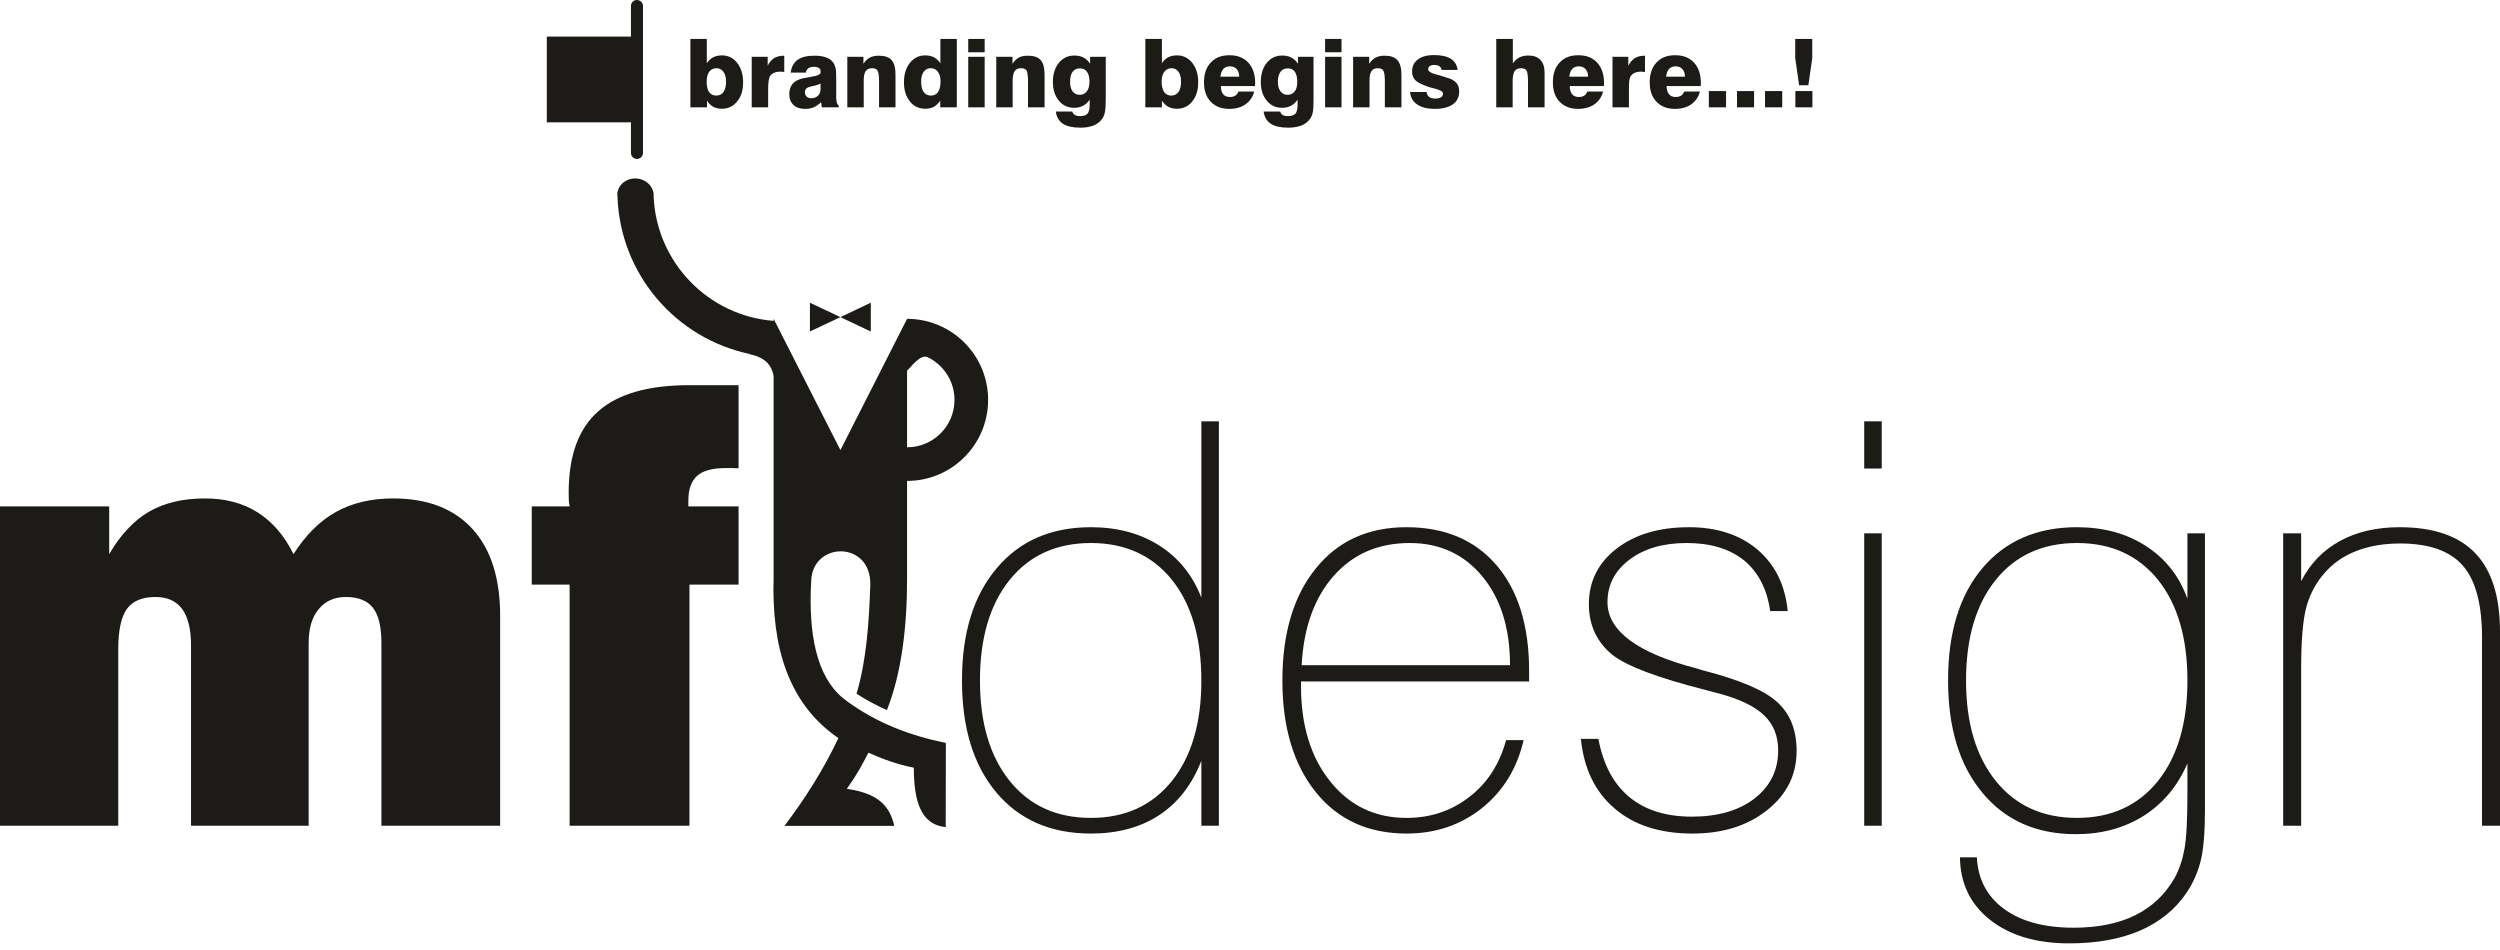 <svg width="150" height="57" viewBox="0 0 150 57" fill="none" xmlns="http://www.w3.org/2000/svg">
<path d="M0 49.543V30.385H6.552V33.248C7.228 32.084 8.026 31.239 8.936 30.704C9.856 30.169 10.982 29.906 12.297 29.906C13.526 29.906 14.587 30.188 15.469 30.751C16.342 31.305 17.065 32.14 17.61 33.248C18.332 32.112 19.177 31.267 20.144 30.723C21.12 30.178 22.265 29.906 23.589 29.906C25.645 29.906 27.231 30.516 28.348 31.737C29.456 32.957 30.009 34.693 30.009 36.956V49.543H22.885V38.58C22.885 37.603 22.716 36.899 22.378 36.468C22.04 36.036 21.496 35.82 20.754 35.82C20.059 35.82 19.515 36.064 19.121 36.552C18.717 37.031 18.52 37.706 18.52 38.58V49.543H11.461V38.692C11.461 37.735 11.274 37.012 10.926 36.533C10.56 36.054 10.034 35.82 9.33 35.82C8.533 35.82 7.969 36.054 7.613 36.533C7.275 37.012 7.096 37.819 7.096 38.927V49.543H0ZM34.177 49.543V35.078H31.905V30.385H34.177C34.158 30.272 34.149 30.16 34.13 30.047C34.13 29.934 34.121 29.765 34.121 29.54C34.121 27.344 34.712 25.72 35.895 24.678C37.068 23.636 38.889 23.11 41.367 23.11H44.315V28.095C44.221 28.095 44.118 28.095 44.005 28.085C43.892 28.085 43.733 28.085 43.536 28.085C42.747 28.085 42.184 28.235 41.837 28.545C41.48 28.855 41.302 29.352 41.302 30.028V30.385H44.315V35.078H41.367V49.543H34.177ZM72.081 40.832C72.081 38.27 71.489 36.252 70.307 34.778C69.115 33.313 67.5 32.581 65.454 32.581C63.407 32.581 61.783 33.313 60.591 34.778C59.399 36.252 58.798 38.27 58.798 40.832C58.798 43.386 59.399 45.394 60.591 46.868C61.783 48.342 63.407 49.074 65.454 49.074C67.5 49.074 69.115 48.342 70.307 46.868C71.489 45.394 72.081 43.386 72.081 40.832ZM73.132 25.279V49.543H72.081V45.648C71.517 47.084 70.682 48.163 69.556 48.905C68.429 49.647 67.059 50.013 65.454 50.013C63.06 50.013 61.164 49.196 59.784 47.553C58.404 45.91 57.719 43.676 57.719 40.823C57.719 37.969 58.414 35.735 59.803 34.093C61.183 32.45 63.069 31.633 65.454 31.633C67.04 31.633 68.41 31.999 69.575 32.741C70.729 33.483 71.564 34.524 72.081 35.857V25.279H73.132ZM78.098 39.912H90.601C90.601 37.697 90.047 35.923 88.939 34.581C87.832 33.248 86.377 32.581 84.584 32.581C82.716 32.581 81.195 33.229 80.031 34.543C78.867 35.857 78.22 37.641 78.098 39.912ZM91.417 44.409C91.023 46.108 90.188 47.469 88.911 48.492C87.635 49.506 86.123 50.013 84.396 50.013C82.096 50.013 80.285 49.187 78.952 47.534C77.619 45.882 76.943 43.648 76.943 40.823C76.943 37.988 77.619 35.745 78.952 34.102C80.285 32.45 82.096 31.633 84.387 31.633C86.686 31.633 88.489 32.394 89.793 33.914C91.098 35.444 91.746 37.556 91.746 40.25V40.889H78.06V41.151C78.06 43.517 78.642 45.432 79.815 46.887C80.979 48.342 82.5 49.074 84.387 49.074C85.832 49.074 87.09 48.651 88.16 47.816C89.24 46.99 89.972 45.845 90.366 44.409H91.417ZM95.904 44.334C96.195 45.873 96.805 47.028 97.753 47.816C98.701 48.605 99.95 48.999 101.518 48.999C103.076 48.999 104.334 48.633 105.272 47.91C106.211 47.178 106.69 46.22 106.69 45.019C106.69 44.155 106.408 43.461 105.854 42.925C105.3 42.391 104.418 41.959 103.207 41.63C103.001 41.574 102.691 41.489 102.287 41.386C99.443 40.663 97.594 39.959 96.749 39.293C96.299 38.936 95.951 38.495 95.698 37.979C95.454 37.453 95.332 36.88 95.332 36.252C95.332 34.891 95.885 33.773 96.993 32.919C98.11 32.056 99.556 31.633 101.349 31.633C103.019 31.633 104.39 32.084 105.451 32.976C106.502 33.877 107.112 35.097 107.262 36.665H106.211C106.023 35.341 105.497 34.327 104.643 33.623C103.78 32.929 102.635 32.581 101.198 32.581C99.8 32.581 98.655 32.91 97.772 33.576C96.89 34.243 96.449 35.088 96.449 36.13C96.449 37.847 98.232 39.18 101.809 40.109L102.146 40.213C104.343 40.776 105.835 41.405 106.615 42.109C107.403 42.813 107.797 43.789 107.797 45.047C107.797 46.483 107.215 47.666 106.033 48.605C104.859 49.543 103.367 50.013 101.555 50.013C99.603 50.013 98.044 49.515 96.88 48.511C95.707 47.516 95.031 46.117 94.853 44.334H95.904ZM111.852 49.543V31.999H112.904V49.543H111.852ZM111.852 28.113V25.279H112.904V28.113H111.852ZM131.245 40.832C131.245 38.27 130.654 36.252 129.471 34.778C128.279 33.313 126.665 32.581 124.618 32.581C122.572 32.581 120.948 33.313 119.756 34.778C118.564 36.252 117.963 38.27 117.963 40.832C117.963 43.386 118.564 45.394 119.756 46.868C120.948 48.342 122.572 49.074 124.618 49.074C126.665 49.074 128.279 48.342 129.471 46.868C130.654 45.394 131.245 43.386 131.245 40.832ZM131.245 45.798C130.673 47.15 129.8 48.191 128.636 48.942C127.472 49.675 126.12 50.05 124.553 50.05C122.187 50.05 120.319 49.224 118.949 47.572C117.569 45.92 116.884 43.676 116.884 40.823C116.884 37.96 117.569 35.717 118.949 34.083C120.329 32.45 122.225 31.633 124.618 31.633C126.214 31.633 127.603 32.009 128.767 32.769C129.941 33.529 130.767 34.581 131.245 35.932V31.999H132.297V48.605C132.297 49.937 132.212 50.951 132.043 51.646C131.865 52.35 131.583 52.988 131.189 53.57C130.513 54.575 129.574 55.325 128.392 55.842C127.2 56.349 125.792 56.602 124.158 56.602C122.178 56.602 120.601 56.133 119.409 55.194C118.217 54.255 117.616 52.998 117.597 51.439H118.611C118.676 52.754 119.221 53.786 120.244 54.537C121.267 55.288 122.656 55.663 124.421 55.663C125.876 55.663 127.115 55.41 128.12 54.912C129.133 54.406 129.912 53.664 130.476 52.678C130.748 52.181 130.945 51.608 131.067 50.942C131.189 50.285 131.245 49.168 131.245 47.581V45.798ZM136.99 49.543V31.999H138.069V34.872C138.614 33.811 139.384 33.013 140.397 32.459C141.411 31.905 142.603 31.633 143.974 31.633C146.001 31.633 147.513 32.15 148.508 33.182C149.503 34.215 150 35.792 150 37.904V49.543H148.921V38.251C148.921 36.252 148.536 34.815 147.766 33.933C146.996 33.051 145.738 32.609 144.011 32.609C143.016 32.609 142.153 32.76 141.402 33.051C140.641 33.342 140.003 33.773 139.487 34.365C138.971 34.947 138.605 35.623 138.389 36.392C138.173 37.172 138.069 38.42 138.069 40.157V41.123V49.543H136.99Z" fill="#1C1B17"/>
<path fill-rule="evenodd" clip-rule="evenodd" d="M51.392 41.621C51.993 39.621 52.143 37.303 52.218 35.088C52.275 32.422 48.727 32.469 48.67 34.881C48.501 38.007 48.98 40.579 50.585 41.893L50.604 41.902C50.67 41.959 50.745 42.015 50.82 42.071C52.584 43.367 54.593 44.136 56.752 44.578C56.752 46.258 56.743 47.938 56.743 49.628C55.185 49.468 54.837 47.957 54.828 46.061C53.861 45.873 52.932 45.535 52.106 45.16C51.665 46.004 51.449 46.427 50.81 47.328C52.153 47.534 53.326 47.976 53.655 49.553C51.458 49.553 49.262 49.553 47.065 49.553C48.276 47.957 49.384 46.23 50.303 44.287C47.29 42.221 46.286 38.805 46.417 34.637C46.417 32.056 46.417 29.465 46.417 26.884V22.556C46.258 21.693 45.648 21.383 44.925 21.242H45C40.551 20.313 37.218 16.464 37.05 11.818C37.04 11.752 37.04 11.687 37.04 11.611C37.087 11.067 37.613 10.663 38.213 10.71C38.814 10.767 39.265 11.255 39.218 11.799C39.396 15.742 42.484 18.942 46.417 19.252V19.13C47.75 21.758 49.083 24.377 50.426 27.006C51.758 24.377 53.091 21.758 54.424 19.13C57.109 19.13 59.287 21.308 59.287 23.992C59.287 26.677 57.109 28.855 54.424 28.855V34.637C54.434 37.641 54.077 40.457 53.213 42.606C52.566 42.315 51.946 41.987 51.392 41.621ZM54.424 22.237V26.837C55.992 26.837 57.269 25.57 57.269 23.992C57.269 23.007 56.762 22.134 56.001 21.627C55.889 21.552 55.776 21.486 55.654 21.43C55.222 21.214 54.603 22.096 54.424 22.237ZM48.595 19.89V18.163L50.426 19.027L48.595 19.89ZM52.247 19.89V18.163L50.426 19.027L52.247 19.89ZM38.213 9.537C38.411 9.537 38.58 9.377 38.58 9.171V0.357C38.58 0.16 38.411 0 38.213 0C38.016 0 37.857 0.16 37.857 0.357V2.196H32.807V7.34H37.857V9.171C37.857 9.377 38.016 9.537 38.213 9.537Z" fill="#1C1B17"/>
<path d="M43.564 4.891C43.564 4.646 43.508 4.449 43.404 4.309C43.31 4.168 43.17 4.093 42.991 4.093C42.803 4.093 42.653 4.168 42.55 4.309C42.447 4.449 42.4 4.646 42.4 4.891C42.4 5.172 42.447 5.379 42.541 5.519C42.644 5.66 42.785 5.735 42.972 5.735C43.16 5.735 43.31 5.66 43.414 5.519C43.508 5.369 43.564 5.163 43.564 4.891ZM41.424 2.337H42.409V3.792C42.513 3.642 42.635 3.52 42.794 3.436C42.944 3.36 43.123 3.323 43.32 3.323C43.695 3.323 43.996 3.473 44.23 3.773C44.465 4.074 44.587 4.459 44.587 4.937C44.587 5.416 44.474 5.792 44.23 6.083C43.996 6.383 43.686 6.524 43.31 6.524C43.113 6.524 42.944 6.486 42.803 6.411C42.653 6.327 42.531 6.205 42.419 6.045V6.439H41.424V2.337ZM45.103 6.439V3.407H46.061V3.942C46.164 3.736 46.295 3.586 46.455 3.482C46.615 3.389 46.812 3.342 47.056 3.342V4.318C47.018 4.309 46.971 4.309 46.934 4.309C46.887 4.299 46.849 4.299 46.812 4.299C46.661 4.299 46.53 4.327 46.436 4.374C46.333 4.412 46.258 4.487 46.192 4.581C46.155 4.646 46.136 4.731 46.117 4.853C46.098 4.966 46.089 5.163 46.089 5.426V6.439H45.103ZM49.233 5.013C49.158 5.059 49.027 5.106 48.83 5.153C48.736 5.163 48.67 5.181 48.623 5.2C48.501 5.228 48.417 5.275 48.37 5.322C48.323 5.379 48.295 5.444 48.295 5.529C48.295 5.641 48.323 5.726 48.398 5.792C48.464 5.857 48.548 5.895 48.661 5.895C48.83 5.895 48.971 5.848 49.074 5.745C49.177 5.651 49.233 5.519 49.233 5.36V5.013ZM50.322 6.439H49.318C49.299 6.392 49.29 6.345 49.29 6.289C49.28 6.242 49.271 6.186 49.262 6.13C49.121 6.27 48.971 6.374 48.82 6.439C48.661 6.505 48.492 6.533 48.304 6.533C48.004 6.533 47.779 6.458 47.61 6.299C47.441 6.139 47.356 5.923 47.356 5.641C47.356 5.397 47.422 5.191 47.553 5.031C47.685 4.881 47.882 4.768 48.154 4.703C48.304 4.675 48.492 4.637 48.717 4.6C49.065 4.543 49.233 4.459 49.233 4.355V4.28C49.233 4.196 49.205 4.121 49.14 4.083C49.065 4.036 48.971 4.008 48.839 4.008C48.698 4.008 48.586 4.036 48.501 4.093C48.426 4.158 48.37 4.243 48.351 4.355H47.441C47.487 4.008 47.628 3.755 47.863 3.586C48.098 3.417 48.436 3.342 48.867 3.342C49.13 3.342 49.355 3.37 49.543 3.436C49.731 3.501 49.872 3.595 49.975 3.727C50.05 3.83 50.097 3.942 50.135 4.074C50.163 4.205 50.172 4.412 50.172 4.703V5.848C50.172 5.989 50.191 6.092 50.21 6.167C50.238 6.252 50.275 6.299 50.322 6.327V6.439ZM50.839 6.439V3.407H51.805V3.83C51.909 3.661 52.04 3.539 52.19 3.454C52.34 3.379 52.519 3.342 52.725 3.342C53.082 3.342 53.336 3.426 53.495 3.605C53.655 3.783 53.73 4.074 53.73 4.468V6.439H52.744V4.919C52.744 4.562 52.716 4.337 52.65 4.233C52.594 4.14 52.481 4.093 52.322 4.093C52.153 4.093 52.021 4.149 51.946 4.262C51.862 4.384 51.824 4.562 51.824 4.815V6.439H50.839ZM57.409 2.337V6.439H56.414V6.045C56.302 6.205 56.17 6.327 56.029 6.411C55.879 6.486 55.71 6.524 55.513 6.524C55.138 6.524 54.828 6.383 54.593 6.083C54.359 5.792 54.237 5.416 54.237 4.937C54.237 4.459 54.359 4.074 54.593 3.773C54.837 3.473 55.138 3.323 55.504 3.323C55.701 3.323 55.879 3.36 56.039 3.436C56.189 3.52 56.32 3.642 56.424 3.792V2.337H57.409ZM55.269 4.891C55.269 5.163 55.316 5.369 55.419 5.519C55.523 5.66 55.663 5.735 55.851 5.735C56.048 5.735 56.189 5.66 56.283 5.519C56.377 5.379 56.433 5.172 56.433 4.891C56.433 4.637 56.377 4.44 56.273 4.309C56.18 4.168 56.029 4.093 55.842 4.093C55.663 4.093 55.523 4.168 55.419 4.309C55.316 4.449 55.269 4.646 55.269 4.891ZM58.094 3.135V2.337H59.08V3.135H58.094ZM58.094 6.439V3.407H59.08V6.439H58.094ZM59.775 6.439V3.407H60.751V3.83C60.854 3.661 60.976 3.539 61.127 3.454C61.277 3.379 61.455 3.342 61.671 3.342C62.018 3.342 62.281 3.426 62.441 3.605C62.6 3.783 62.675 4.074 62.675 4.468V6.439H61.68V4.919C61.68 4.562 61.652 4.337 61.596 4.233C61.53 4.14 61.427 4.093 61.267 4.093C61.089 4.093 60.967 4.149 60.882 4.262C60.807 4.384 60.76 4.562 60.76 4.815V6.439H59.775ZM63.351 6.693H64.337C64.365 6.787 64.421 6.852 64.496 6.899C64.571 6.946 64.665 6.965 64.797 6.965C65.013 6.965 65.163 6.918 65.247 6.824C65.332 6.721 65.379 6.552 65.379 6.308V5.979C65.266 6.148 65.135 6.27 64.984 6.345C64.825 6.43 64.647 6.467 64.44 6.467C64.074 6.467 63.764 6.327 63.529 6.036C63.295 5.754 63.173 5.379 63.173 4.919C63.173 4.449 63.295 4.064 63.529 3.773C63.764 3.482 64.074 3.332 64.449 3.332C64.665 3.332 64.844 3.37 65.003 3.445C65.153 3.529 65.294 3.651 65.407 3.82V3.407H66.346V5.914C66.346 6.289 66.327 6.552 66.299 6.702C66.27 6.862 66.223 6.984 66.158 7.087C66.045 7.275 65.867 7.416 65.641 7.519C65.416 7.613 65.144 7.66 64.825 7.66C64.365 7.66 64.018 7.584 63.773 7.425C63.539 7.265 63.389 7.021 63.351 6.693ZM64.205 4.909C64.205 5.153 64.252 5.341 64.356 5.482C64.459 5.613 64.6 5.688 64.778 5.688C64.966 5.688 65.106 5.623 65.21 5.482C65.313 5.35 65.369 5.153 65.369 4.909C65.369 4.646 65.322 4.449 65.219 4.309C65.125 4.168 64.975 4.102 64.787 4.102C64.6 4.102 64.459 4.168 64.356 4.309C64.252 4.449 64.205 4.646 64.205 4.909ZM70.861 4.891C70.861 4.646 70.814 4.449 70.71 4.309C70.607 4.168 70.466 4.093 70.297 4.093C70.11 4.093 69.959 4.168 69.856 4.309C69.753 4.449 69.697 4.646 69.697 4.891C69.697 5.172 69.753 5.379 69.847 5.519C69.941 5.66 70.091 5.735 70.278 5.735C70.466 5.735 70.607 5.66 70.71 5.519C70.814 5.369 70.861 5.163 70.861 4.891ZM68.72 2.337H69.715V3.792C69.809 3.642 69.941 3.52 70.091 3.436C70.25 3.36 70.429 3.323 70.626 3.323C70.992 3.323 71.292 3.473 71.536 3.773C71.771 4.074 71.893 4.459 71.893 4.937C71.893 5.416 71.771 5.792 71.536 6.083C71.302 6.383 70.992 6.524 70.616 6.524C70.419 6.524 70.25 6.486 70.1 6.411C69.959 6.327 69.828 6.205 69.715 6.045V6.439H68.72V2.337ZM73.226 4.6H74.352C74.352 4.402 74.296 4.252 74.202 4.149C74.099 4.036 73.968 3.98 73.789 3.98C73.63 3.98 73.498 4.036 73.395 4.14C73.301 4.252 73.245 4.402 73.226 4.6ZM74.305 5.491H75.254C75.169 5.82 74.991 6.073 74.728 6.261C74.474 6.439 74.146 6.533 73.761 6.533C73.292 6.533 72.916 6.392 72.644 6.101C72.372 5.82 72.24 5.435 72.24 4.937C72.24 4.44 72.372 4.036 72.653 3.745C72.926 3.454 73.292 3.314 73.761 3.314C74.24 3.314 74.615 3.454 74.897 3.755C75.169 4.055 75.31 4.459 75.31 4.984C75.31 5.031 75.31 5.069 75.3 5.097C75.3 5.125 75.3 5.144 75.3 5.163H73.254C73.254 5.379 73.301 5.538 73.385 5.651C73.479 5.763 73.62 5.82 73.799 5.82C73.93 5.82 74.033 5.792 74.118 5.735C74.212 5.679 74.268 5.595 74.305 5.491ZM75.817 6.693H76.812C76.84 6.787 76.887 6.852 76.962 6.899C77.037 6.946 77.14 6.965 77.272 6.965C77.478 6.965 77.628 6.918 77.722 6.824C77.807 6.721 77.854 6.552 77.854 6.308V5.979C77.741 6.148 77.61 6.27 77.459 6.345C77.3 6.43 77.121 6.467 76.915 6.467C76.54 6.467 76.239 6.327 76.004 6.036C75.77 5.754 75.648 5.379 75.648 4.919C75.648 4.449 75.77 4.064 76.004 3.773C76.239 3.482 76.549 3.332 76.924 3.332C77.131 3.332 77.319 3.37 77.469 3.445C77.628 3.529 77.76 3.651 77.882 3.82V3.407H78.811V5.914C78.811 6.289 78.802 6.552 78.773 6.702C78.745 6.862 78.698 6.984 78.633 7.087C78.511 7.275 78.342 7.416 78.116 7.519C77.882 7.613 77.61 7.66 77.3 7.66C76.84 7.66 76.483 7.584 76.249 7.425C76.004 7.265 75.864 7.021 75.817 6.693ZM76.671 4.909C76.671 5.153 76.727 5.341 76.831 5.482C76.934 5.613 77.065 5.688 77.243 5.688C77.431 5.688 77.581 5.623 77.685 5.482C77.788 5.35 77.835 5.153 77.835 4.909C77.835 4.646 77.788 4.449 77.694 4.309C77.591 4.168 77.45 4.102 77.262 4.102C77.075 4.102 76.924 4.168 76.831 4.309C76.727 4.449 76.671 4.646 76.671 4.909ZM79.506 3.135V2.337H80.491V3.135H79.506ZM79.506 6.439V3.407H80.491V6.439H79.506ZM81.186 6.439V3.407H82.153V3.83C82.256 3.661 82.387 3.539 82.538 3.454C82.688 3.379 82.866 3.342 83.073 3.342C83.429 3.342 83.683 3.426 83.842 3.605C84.002 3.783 84.086 4.074 84.086 4.468V6.439H83.091V4.919C83.091 4.562 83.063 4.337 82.998 4.233C82.941 4.14 82.829 4.093 82.669 4.093C82.5 4.093 82.369 4.149 82.293 4.262C82.209 4.384 82.171 4.562 82.171 4.815V6.439H81.186ZM84.603 5.519H85.598C85.607 5.651 85.663 5.745 85.748 5.82C85.832 5.885 85.964 5.914 86.133 5.914C86.273 5.914 86.377 5.885 86.461 5.839C86.536 5.782 86.583 5.707 86.583 5.613C86.583 5.501 86.424 5.407 86.114 5.322C85.945 5.285 85.804 5.247 85.71 5.21C85.326 5.088 85.072 4.956 84.931 4.825C84.79 4.684 84.725 4.506 84.725 4.29C84.725 3.98 84.837 3.745 85.072 3.567C85.307 3.389 85.626 3.304 86.039 3.304C86.48 3.304 86.818 3.379 87.053 3.529C87.287 3.68 87.419 3.905 87.456 4.196H86.499C86.48 4.093 86.433 4.018 86.358 3.971C86.292 3.924 86.189 3.896 86.058 3.896C85.945 3.896 85.851 3.924 85.785 3.961C85.72 4.008 85.692 4.074 85.692 4.158C85.692 4.28 85.851 4.384 86.17 4.468C86.255 4.487 86.311 4.506 86.358 4.515C86.658 4.609 86.865 4.675 86.978 4.712C87.1 4.759 87.184 4.797 87.231 4.844C87.344 4.919 87.428 5.013 87.475 5.116C87.531 5.219 87.55 5.35 87.55 5.491C87.55 5.82 87.428 6.073 87.175 6.261C86.912 6.439 86.555 6.533 86.095 6.533C85.645 6.533 85.297 6.449 85.034 6.27C84.772 6.092 84.631 5.839 84.603 5.519ZM89.775 6.439V2.337H90.77V3.802C90.882 3.642 91.014 3.52 91.164 3.445C91.314 3.37 91.493 3.332 91.699 3.332C92.018 3.332 92.262 3.417 92.422 3.595C92.591 3.764 92.675 4.027 92.675 4.355V6.439H91.68V4.919C91.68 4.562 91.652 4.337 91.596 4.233C91.53 4.14 91.427 4.093 91.267 4.093C91.089 4.093 90.967 4.149 90.882 4.262C90.807 4.384 90.76 4.562 90.76 4.815V6.439H89.775ZM94.158 4.6H95.285C95.285 4.402 95.228 4.252 95.135 4.149C95.031 4.036 94.9 3.98 94.722 3.98C94.562 3.98 94.431 4.036 94.327 4.14C94.234 4.252 94.177 4.402 94.158 4.6ZM95.238 5.491H96.186C96.101 5.82 95.923 6.073 95.66 6.261C95.407 6.439 95.078 6.533 94.693 6.533C94.224 6.533 93.849 6.392 93.576 6.101C93.304 5.82 93.173 5.435 93.173 4.937C93.173 4.44 93.304 4.036 93.586 3.745C93.858 3.454 94.224 3.314 94.693 3.314C95.172 3.314 95.548 3.454 95.829 3.755C96.101 4.055 96.242 4.459 96.242 4.984C96.242 5.031 96.242 5.069 96.233 5.097C96.233 5.125 96.233 5.144 96.233 5.163H94.186C94.186 5.379 94.234 5.538 94.327 5.651C94.412 5.763 94.553 5.82 94.731 5.82C94.862 5.82 94.966 5.792 95.059 5.735C95.144 5.679 95.2 5.595 95.238 5.491ZM96.749 6.439V3.407H97.697V3.942C97.81 3.736 97.941 3.586 98.091 3.482C98.251 3.389 98.457 3.342 98.701 3.342V4.318C98.655 4.309 98.608 4.309 98.57 4.309C98.533 4.299 98.486 4.299 98.448 4.299C98.298 4.299 98.176 4.327 98.073 4.374C97.979 4.412 97.894 4.487 97.838 4.581C97.8 4.646 97.772 4.731 97.754 4.853C97.744 4.966 97.735 5.163 97.735 5.426V6.439H96.749ZM99.969 4.6H101.095C101.095 4.402 101.039 4.252 100.945 4.149C100.842 4.036 100.71 3.98 100.532 3.98C100.372 3.98 100.241 4.036 100.138 4.14C100.044 4.252 99.987 4.402 99.969 4.6ZM101.048 5.491H101.996C101.912 5.82 101.733 6.073 101.471 6.261C101.217 6.439 100.889 6.533 100.504 6.533C100.034 6.533 99.659 6.392 99.387 6.101C99.115 5.82 98.983 5.435 98.983 4.937C98.983 4.44 99.115 4.036 99.396 3.745C99.668 3.454 100.034 3.314 100.504 3.314C100.983 3.314 101.358 3.454 101.64 3.755C101.912 4.055 102.053 4.459 102.053 4.984C102.053 5.031 102.053 5.069 102.043 5.097C102.043 5.125 102.043 5.144 102.043 5.163H99.997C99.997 5.379 100.044 5.538 100.138 5.651C100.222 5.763 100.363 5.82 100.541 5.82C100.673 5.82 100.776 5.792 100.87 5.735C100.954 5.679 101.011 5.595 101.048 5.491ZM102.531 6.439V5.463H103.564V6.439H102.531ZM104.221 6.439V5.463H105.244V6.439H104.221ZM105.901 6.439V5.463H106.934V6.439H105.901ZM107.947 5.116L107.713 3.482V2.337H108.736V3.482L108.501 5.116H107.947ZM107.722 6.439V5.463H108.745V6.439H107.722Z" fill="#1C1B17"/>
</svg>
